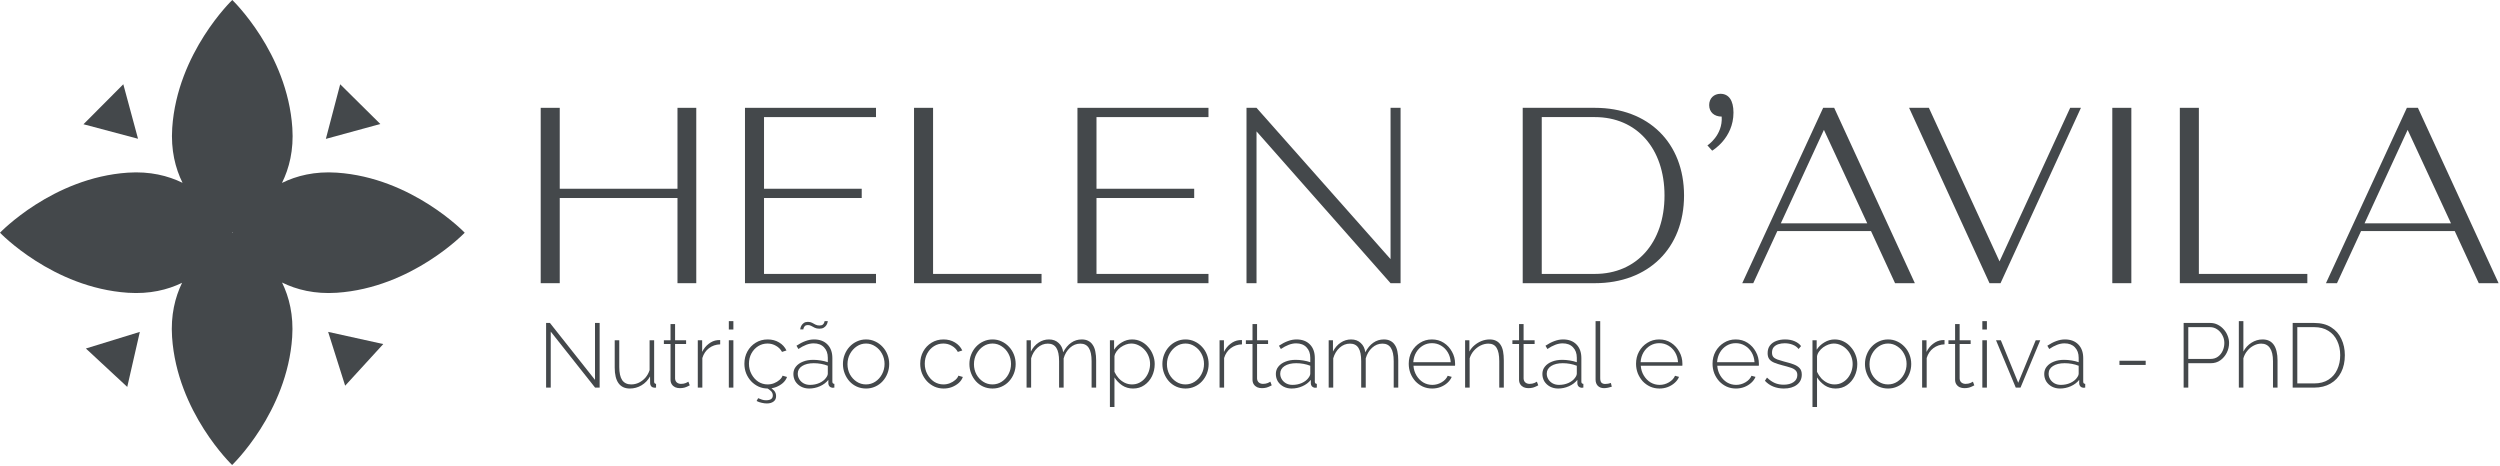 <svg width="1587" height="296" viewBox="0 0 1587 296" fill="none" xmlns="http://www.w3.org/2000/svg">
<path fill-rule="evenodd" clip-rule="evenodd" d="M179.043 179.349C188.287 183.9 199.781 186.786 213.803 185.846C261.64 182.638 294.998 147.722 294.998 147.722C294.998 147.722 261.64 112.807 213.803 109.599C199.76 108.657 188.252 111.554 179.001 116.116C183.597 106.845 186.522 95.299 185.577 81.195C182.369 33.358 147.453 0 147.453 0C147.453 0 112.537 33.358 109.33 81.195C108.386 95.269 111.297 106.796 115.876 116.057C106.646 111.529 95.177 108.662 81.195 109.599C33.358 112.807 0 147.722 0 147.722C0 147.722 33.358 182.638 81.195 185.846C95.027 186.773 106.4 183.977 115.579 179.533C111.115 188.724 108.303 200.119 109.232 213.986C112.44 261.824 147.356 295.182 147.356 295.182C147.356 295.182 182.272 261.824 185.479 213.986C186.415 200.027 183.559 188.572 179.043 179.349ZM147.398 147.428C147.372 147.416 147.337 147.4 147.293 147.379C147.4 147.604 147.453 147.722 147.453 147.722C147.453 147.722 147.447 147.736 147.434 147.764C147.475 147.783 147.53 147.808 147.599 147.841C147.563 147.763 147.545 147.722 147.545 147.722C147.545 147.722 147.607 147.584 147.732 147.323C147.55 147.41 147.453 147.453 147.453 147.453C147.453 147.453 147.435 147.445 147.398 147.428Z" fill="#44484B"/>
<path d="M78.272 53.485L52.983 78.88L87.621 88.084L78.272 53.485Z" fill="#44484B"/>
<path d="M241.427 78.712L215.956 53.498L206.856 88.163L241.427 78.712Z" fill="#44484B"/>
<path d="M219.102 244.849L243.296 218.408L208.3 210.676L219.102 244.849Z" fill="#44484B"/>
<path d="M54.516 221.229L80.779 245.615L88.767 210.677L54.516 221.229Z" fill="#44484B"/>
<path d="M355.322 179.768V125.699H430.066V179.768H441.993V68.448H430.066V119.815H355.322V68.448H343.236V179.768H355.322Z" fill="#44484B"/>
<path d="M556.085 179.768V173.884H484.999V125.699H547.02V119.815H484.999V74.332H556.085V68.448H472.913V179.768H556.085Z" fill="#44484B"/>
<path d="M580.226 179.768H661.172V173.884H592.313V68.448H580.226V179.768Z" fill="#44484B"/>
<path d="M767.14 179.768V173.884H696.054V125.699H758.075V119.815H696.054V74.332H767.14V68.448H683.968V179.768H767.14Z" fill="#44484B"/>
<path d="M797.642 179.768V83.397L882.723 179.768H889.084V68.448H882.723V164.502L797.642 68.448H791.281V179.768H797.642Z" fill="#44484B"/>
<path d="M966.617 179.768H1012.42C1046.45 179.768 1069.03 157.504 1069.03 124.108C1069.03 90.712 1046.45 68.448 1012.42 68.448H966.617V179.768ZM978.703 173.884V74.332H1012.42C1038.97 74.332 1056.63 94.211 1056.63 124.108C1056.63 154.006 1038.97 173.884 1012.42 173.884H978.703Z" fill="#44484B"/>
<path d="M1084.98 66.699C1084.98 71.152 1088.16 74.014 1092.93 74.014C1093.73 85.942 1083.87 92.303 1083.87 92.303L1086.89 95.642C1086.89 95.642 1100.41 87.85 1100.41 71.47C1100.41 63.678 1097.39 59.543 1092.14 59.543C1088 59.543 1084.98 62.405 1084.98 66.699Z" fill="#44484B"/>
<path d="M1112.97 179.768L1128.24 146.69H1187.72L1202.98 179.768H1215.55L1164.34 68.448H1157.34L1105.98 179.768H1112.97ZM1130.47 141.761L1157.82 82.443L1185.33 141.761H1130.47Z" fill="#44484B"/>
<path d="M1211.89 68.448L1262.94 179.768H1269.94L1320.98 68.448H1314.15L1269.3 165.933L1224.45 68.448H1211.89Z" fill="#44484B"/>
<path d="M1340.89 179.768H1352.98V68.448H1340.89V179.768Z" fill="#44484B"/>
<path d="M1383.76 179.768H1464.7V173.884H1395.84V68.448H1383.76V179.768Z" fill="#44484B"/>
<path d="M1483.52 179.768L1498.79 146.69H1558.27L1573.53 179.768H1586.1L1534.89 68.448H1527.89L1476.52 179.768H1483.52ZM1501.02 141.761L1528.37 82.443L1555.88 141.761H1501.02Z" fill="#44484B"/>
<path d="M349.611 210.502V246.055H346.662V205.01H349.09L377.706 241.142V205.01H380.655V246.055H377.764L349.611 210.502Z" fill="#44484B"/>
<path d="M390.219 233.337V215.994H393.109V232.933C393.109 236.671 393.726 239.465 394.959 241.315C396.231 243.126 398.139 244.032 400.682 244.032C402.378 244.032 403.997 243.666 405.538 242.934C407.118 242.163 408.506 241.103 409.701 239.754C410.895 238.367 411.782 236.767 412.36 234.956V215.994H415.25V242.24C415.25 242.702 415.347 243.049 415.539 243.281C415.771 243.512 416.079 243.647 416.464 243.685V246.055C416.079 246.094 415.771 246.113 415.539 246.113C415.347 246.113 415.173 246.094 415.019 246.055C414.364 245.978 413.824 245.709 413.4 245.246C412.976 244.745 412.745 244.148 412.707 243.454L412.649 238.945C411.339 241.334 409.527 243.223 407.215 244.61C404.941 245.959 402.474 246.634 399.815 246.634C396.655 246.634 394.265 245.516 392.647 243.281C391.028 241.045 390.219 237.731 390.219 233.337Z" fill="#44484B"/>
<path d="M437.849 244.61C437.656 244.687 437.271 244.88 436.693 245.188C436.115 245.497 435.383 245.786 434.496 246.055C433.61 246.287 432.627 246.402 431.548 246.402C430.507 246.402 429.524 246.21 428.599 245.824C427.713 245.4 427 244.784 426.461 243.974C425.921 243.165 425.651 242.182 425.651 241.026V218.364H421.431V215.994H425.651V205.704H428.542V215.994H435.537V218.364H428.542V240.332C428.619 241.45 429.023 242.298 429.756 242.876C430.488 243.415 431.336 243.685 432.299 243.685C433.494 243.685 434.535 243.493 435.421 243.107C436.307 242.683 436.828 242.413 436.982 242.298L437.849 244.61Z" fill="#44484B"/>
<path d="M457.176 218.596C454.478 218.673 452.108 219.482 450.065 221.024C448.061 222.527 446.654 224.608 445.845 227.267V246.055H442.954V215.994H445.729V223.394C446.77 221.274 448.157 219.559 449.892 218.249C451.626 216.9 453.457 216.129 455.384 215.936C455.769 215.898 456.116 215.879 456.424 215.879C456.733 215.879 456.983 215.879 457.176 215.879V218.596Z" fill="#44484B"/>
<path d="M462.657 246.055V215.994H465.548V246.055H462.657ZM462.657 209.173V203.854H465.548V209.173H462.657Z" fill="#44484B"/>
<path d="M487.402 246.634C485.321 246.634 483.374 246.229 481.563 245.42C479.752 244.572 478.171 243.435 476.823 242.009C475.474 240.544 474.414 238.868 473.643 236.979C472.911 235.091 472.545 233.067 472.545 230.909C472.545 228.019 473.181 225.417 474.452 223.105C475.724 220.792 477.478 218.943 479.713 217.555C481.948 216.168 484.492 215.474 487.344 215.474C490.08 215.474 492.489 216.11 494.57 217.382C496.651 218.615 498.212 220.311 499.253 222.469L496.42 223.394C495.534 221.737 494.262 220.446 492.605 219.521C490.986 218.557 489.194 218.075 487.228 218.075C485.032 218.075 483.047 218.634 481.274 219.752C479.501 220.87 478.075 222.411 476.996 224.377C475.955 226.304 475.435 228.481 475.435 230.909C475.435 233.299 475.975 235.495 477.054 237.5C478.133 239.504 479.559 241.103 481.332 242.298C483.143 243.454 485.128 244.032 487.286 244.032C488.674 244.032 490.023 243.782 491.333 243.281C492.682 242.741 493.838 242.047 494.801 241.199C495.804 240.352 496.459 239.446 496.767 238.482L499.6 239.292C499.099 240.718 498.232 241.989 496.998 243.107C495.765 244.186 494.32 245.053 492.663 245.709C491.044 246.325 489.29 246.634 487.402 246.634ZM486.824 256.114C485.822 256.114 484.743 255.98 483.586 255.71C482.43 255.479 481.332 255.093 480.291 254.554L481.274 252.761C482.122 253.147 482.931 253.455 483.702 253.686C484.473 253.956 485.34 254.091 486.303 254.091C487.691 254.091 488.751 253.841 489.483 253.34C490.215 252.839 490.581 252.068 490.581 251.027C490.581 249.987 490.215 249.081 489.483 248.31C488.751 247.578 487.71 246.826 486.361 246.055L487.806 245.188C489.31 246.075 490.485 246.98 491.333 247.905C492.219 248.869 492.663 250.044 492.663 251.432C492.663 252.973 492.123 254.13 491.044 254.9C489.965 255.71 488.558 256.114 486.824 256.114Z" fill="#44484B"/>
<path d="M503.642 237.384C503.642 235.573 504.181 234.012 505.261 232.701C506.34 231.352 507.824 230.312 509.712 229.58C511.6 228.809 513.778 228.423 516.245 228.423C517.786 228.423 519.386 228.558 521.043 228.828C522.7 229.098 524.184 229.464 525.494 229.926V227.094C525.494 224.319 524.685 222.103 523.066 220.446C521.486 218.788 519.289 217.96 516.476 217.96C514.973 217.96 513.412 218.268 511.793 218.885C510.174 219.501 508.517 220.388 506.821 221.544L505.607 219.463C507.573 218.152 509.461 217.17 511.273 216.514C513.123 215.821 514.953 215.474 516.765 215.474C520.349 215.474 523.182 216.534 525.263 218.653C527.344 220.773 528.385 223.664 528.385 227.325V242.24C528.385 242.702 528.481 243.049 528.674 243.281C528.905 243.512 529.232 243.647 529.656 243.685V246.055C529.31 246.094 529.021 246.113 528.789 246.113C528.558 246.113 528.365 246.113 528.211 246.113C527.479 245.998 526.901 245.689 526.477 245.188C526.092 244.687 525.88 244.128 525.841 243.512V241.142C524.454 242.876 522.661 244.225 520.465 245.188C518.306 246.152 516.033 246.634 513.643 246.634C511.755 246.634 510.04 246.229 508.498 245.42C506.995 244.61 505.8 243.512 504.914 242.124C504.066 240.698 503.642 239.118 503.642 237.384ZM524.338 239.87C524.723 239.369 525.012 238.887 525.205 238.425C525.398 237.962 525.494 237.538 525.494 237.153V232.181C524.107 231.641 522.661 231.237 521.158 230.967C519.655 230.697 518.114 230.562 516.534 230.562C513.527 230.562 511.08 231.16 509.192 232.354C507.342 233.549 506.417 235.168 506.417 237.211C506.417 238.482 506.744 239.658 507.4 240.737C508.055 241.816 508.96 242.683 510.117 243.338C511.311 243.994 512.68 244.321 514.221 244.321C516.379 244.321 518.364 243.916 520.176 243.107C522.026 242.259 523.413 241.18 524.338 239.87ZM520.176 208.652C519.019 208.652 518.037 208.46 517.227 208.074C516.456 207.689 515.724 207.303 515.031 206.918C514.375 206.533 513.643 206.34 512.834 206.34C511.986 206.34 511.35 206.552 510.926 206.976C510.541 207.4 510.271 207.843 510.117 208.305C510.001 208.768 509.943 209.038 509.943 209.115H507.978C507.978 208.961 508.036 208.633 508.151 208.132C508.267 207.631 508.498 207.091 508.845 206.513C509.192 205.935 509.673 205.434 510.29 205.01C510.945 204.548 511.793 204.317 512.834 204.317C513.874 204.317 514.761 204.509 515.493 204.895C516.225 205.28 516.938 205.665 517.632 206.051C518.364 206.436 519.212 206.629 520.176 206.629C521.216 206.629 521.948 206.417 522.372 205.993C522.835 205.569 523.124 205.126 523.24 204.663C523.394 204.201 523.471 203.931 523.471 203.854H525.494C525.494 204.008 525.417 204.355 525.263 204.895C525.147 205.396 524.897 205.935 524.511 206.513C524.126 207.091 523.586 207.592 522.893 208.016C522.199 208.44 521.293 208.652 520.176 208.652Z" fill="#44484B"/>
<path d="M549.781 246.634C547.661 246.634 545.695 246.229 543.884 245.42C542.111 244.61 540.57 243.493 539.259 242.067C537.949 240.602 536.928 238.926 536.195 237.037C535.463 235.149 535.097 233.164 535.097 231.083C535.097 228.963 535.463 226.978 536.195 225.128C536.928 223.24 537.949 221.583 539.259 220.157C540.608 218.692 542.169 217.555 543.942 216.746C545.753 215.898 547.7 215.474 549.781 215.474C551.862 215.474 553.789 215.898 555.562 216.746C557.335 217.555 558.895 218.692 560.244 220.157C561.593 221.583 562.634 223.24 563.366 225.128C564.098 226.978 564.464 228.963 564.464 231.083C564.464 233.164 564.098 235.149 563.366 237.037C562.634 238.926 561.593 240.602 560.244 242.067C558.934 243.493 557.373 244.61 555.562 245.42C553.789 246.229 551.862 246.634 549.781 246.634ZM537.987 231.198C537.987 233.549 538.508 235.707 539.548 237.673C540.627 239.6 542.053 241.142 543.826 242.298C545.599 243.454 547.565 244.032 549.723 244.032C551.881 244.032 553.847 243.454 555.62 242.298C557.431 241.103 558.857 239.523 559.897 237.557C560.977 235.553 561.516 233.376 561.516 231.025C561.516 228.674 560.977 226.516 559.897 224.55C558.857 222.585 557.431 221.024 555.62 219.867C553.847 218.673 551.9 218.075 549.781 218.075C547.622 218.075 545.657 218.673 543.884 219.867C542.111 221.062 540.685 222.642 539.606 224.608C538.527 226.573 537.987 228.77 537.987 231.198Z" fill="#44484B"/>
<path d="M599.014 246.634C596.933 246.634 594.986 246.229 593.175 245.42C591.363 244.572 589.783 243.435 588.434 242.009C587.085 240.544 586.026 238.868 585.255 236.979C584.523 235.091 584.156 233.067 584.156 230.909C584.156 228.019 584.792 225.417 586.064 223.105C587.336 220.792 589.09 218.943 591.325 217.555C593.56 216.168 596.104 215.474 598.956 215.474C601.692 215.474 604.101 216.11 606.182 217.382C608.263 218.615 609.824 220.311 610.865 222.469L608.032 223.394C607.146 221.737 605.874 220.446 604.217 219.521C602.598 218.557 600.806 218.075 598.84 218.075C596.643 218.075 594.659 218.634 592.886 219.752C591.113 220.87 589.687 222.411 588.608 224.377C587.567 226.304 587.047 228.481 587.047 230.909C587.047 233.299 587.587 235.495 588.666 237.5C589.745 239.504 591.171 241.103 592.944 242.298C594.755 243.454 596.74 244.032 598.898 244.032C600.285 244.032 601.634 243.782 602.945 243.281C604.294 242.741 605.45 242.047 606.413 241.199C607.415 240.352 608.071 239.446 608.379 238.482L611.212 239.292C610.711 240.718 609.843 241.989 608.61 243.107C607.377 244.186 605.932 245.053 604.274 245.709C602.656 246.325 600.902 246.634 599.014 246.634Z" fill="#44484B"/>
<path d="M630.06 246.634C627.94 246.634 625.975 246.229 624.163 245.42C622.39 244.61 620.849 243.493 619.539 242.067C618.228 240.602 617.207 238.926 616.475 237.037C615.742 235.149 615.376 233.164 615.376 231.083C615.376 228.963 615.742 226.978 616.475 225.128C617.207 223.24 618.228 221.583 619.539 220.157C620.887 218.692 622.448 217.555 624.221 216.746C626.033 215.898 627.979 215.474 630.06 215.474C632.141 215.474 634.068 215.898 635.841 216.746C637.614 217.555 639.175 218.692 640.524 220.157C641.872 221.583 642.913 223.24 643.645 225.128C644.378 226.978 644.744 228.963 644.744 231.083C644.744 233.164 644.378 235.149 643.645 237.037C642.913 238.926 641.872 240.602 640.524 242.067C639.213 243.493 637.652 244.61 635.841 245.42C634.068 246.229 632.141 246.634 630.06 246.634ZM618.267 231.198C618.267 233.549 618.787 235.707 619.828 237.673C620.907 239.6 622.333 241.142 624.105 242.298C625.878 243.454 627.844 244.032 630.002 244.032C632.16 244.032 634.126 243.454 635.899 242.298C637.71 241.103 639.136 239.523 640.177 237.557C641.256 235.553 641.795 233.376 641.795 231.025C641.795 228.674 641.256 226.516 640.177 224.55C639.136 222.585 637.71 221.024 635.899 219.867C634.126 218.673 632.18 218.075 630.06 218.075C627.902 218.075 625.936 218.673 624.163 219.867C622.39 221.062 620.964 222.642 619.885 224.608C618.806 226.573 618.267 228.77 618.267 231.198Z" fill="#44484B"/>
<path d="M695.836 246.055H692.946V229.291C692.946 225.475 692.348 222.662 691.153 220.85C689.997 219.039 688.205 218.133 685.777 218.133C683.311 218.133 681.114 219.02 679.187 220.792C677.298 222.527 675.969 224.762 675.198 227.498V246.055H672.307V229.291C672.307 225.437 671.729 222.623 670.573 220.85C669.417 219.039 667.625 218.133 665.197 218.133C662.73 218.133 660.533 219 658.606 220.735C656.718 222.43 655.369 224.666 654.56 227.441V246.055H651.669V215.994H654.386V223.163C655.658 220.696 657.296 218.808 659.3 217.497C661.304 216.148 663.501 215.474 665.89 215.474C668.396 215.474 670.438 216.225 672.018 217.729C673.637 219.193 674.6 221.159 674.909 223.625C676.335 220.927 678.031 218.904 679.996 217.555C681.962 216.168 684.197 215.474 686.702 215.474C688.359 215.474 689.747 215.782 690.864 216.399C692.021 216.977 692.965 217.844 693.697 219C694.468 220.118 695.007 221.505 695.316 223.163C695.663 224.82 695.836 226.689 695.836 228.77V246.055Z" fill="#44484B"/>
<path d="M719.251 246.634C716.669 246.634 714.357 245.959 712.314 244.61C710.31 243.223 708.691 241.546 707.458 239.581V258.369H704.568V215.994H707.227V222.006C708.46 220.079 710.098 218.519 712.141 217.324C714.183 216.091 716.342 215.474 718.615 215.474C720.735 215.474 722.662 215.917 724.396 216.804C726.131 217.651 727.634 218.827 728.906 220.33C730.216 221.794 731.218 223.452 731.912 225.302C732.644 227.152 733.01 229.079 733.01 231.083C733.01 233.858 732.432 236.44 731.276 238.829C730.12 241.18 728.501 243.069 726.42 244.495C724.377 245.921 721.988 246.634 719.251 246.634ZM718.558 244.032C720.331 244.032 721.911 243.666 723.298 242.934C724.724 242.201 725.938 241.219 726.94 239.985C727.942 238.752 728.713 237.365 729.253 235.823C729.792 234.281 730.062 232.701 730.062 231.083C730.062 229.348 729.754 227.71 729.137 226.169C728.52 224.589 727.653 223.201 726.535 222.006C725.456 220.812 724.185 219.867 722.72 219.174C721.294 218.442 719.733 218.075 718.037 218.075C716.997 218.075 715.879 218.287 714.684 218.711C713.528 219.135 712.411 219.733 711.331 220.503C710.291 221.274 709.424 222.161 708.73 223.163C708.036 224.126 707.612 225.128 707.458 226.169V236.054C708.152 237.519 709.038 238.868 710.117 240.101C711.235 241.296 712.526 242.259 713.991 242.992C715.455 243.685 716.978 244.032 718.558 244.032Z" fill="#44484B"/>
<path d="M752.568 246.634C750.448 246.634 748.482 246.229 746.671 245.42C744.898 244.61 743.357 243.493 742.046 242.067C740.736 240.602 739.714 238.926 738.982 237.037C738.25 235.149 737.884 233.164 737.884 231.083C737.884 228.963 738.25 226.978 738.982 225.128C739.714 223.24 740.736 221.583 742.046 220.157C743.395 218.692 744.956 217.555 746.729 216.746C748.54 215.898 750.486 215.474 752.568 215.474C754.649 215.474 756.576 215.898 758.349 216.746C760.121 217.555 761.682 218.692 763.031 220.157C764.38 221.583 765.421 223.24 766.153 225.128C766.885 226.978 767.251 228.963 767.251 231.083C767.251 233.164 766.885 235.149 766.153 237.037C765.421 238.926 764.38 240.602 763.031 242.067C761.721 243.493 760.16 244.61 758.349 245.42C756.576 246.229 754.649 246.634 752.568 246.634ZM740.774 231.198C740.774 233.549 741.295 235.707 742.335 237.673C743.414 239.6 744.84 241.142 746.613 242.298C748.386 243.454 750.352 244.032 752.51 244.032C754.668 244.032 756.634 243.454 758.406 242.298C760.218 241.103 761.644 239.523 762.684 237.557C763.764 235.553 764.303 233.376 764.303 231.025C764.303 228.674 763.764 226.516 762.684 224.55C761.644 222.585 760.218 221.024 758.406 219.867C756.634 218.673 754.687 218.075 752.568 218.075C750.409 218.075 748.444 218.673 746.671 219.867C744.898 221.062 743.472 222.642 742.393 224.608C741.314 226.573 740.774 228.77 740.774 231.198Z" fill="#44484B"/>
<path d="M788.398 218.596C785.7 218.673 783.33 219.482 781.287 221.024C779.283 222.527 777.877 224.608 777.067 227.267V246.055H774.177V215.994H776.952V223.394C777.992 221.274 779.38 219.559 781.114 218.249C782.848 216.9 784.679 216.129 786.606 215.936C786.991 215.898 787.338 215.879 787.647 215.879C787.955 215.879 788.205 215.879 788.398 215.879V218.596Z" fill="#44484B"/>
<path d="M807.292 244.61C807.099 244.687 806.714 244.88 806.135 245.188C805.557 245.497 804.825 245.786 803.939 246.055C803.052 246.287 802.069 246.402 800.99 246.402C799.95 246.402 798.967 246.21 798.042 245.824C797.156 245.4 796.443 244.784 795.903 243.974C795.363 243.165 795.094 242.182 795.094 241.026V218.364H790.874V215.994H795.094V205.704H797.984V215.994H804.979V218.364H797.984V240.332C798.061 241.45 798.466 242.298 799.198 242.876C799.931 243.415 800.778 243.685 801.742 243.685C802.937 243.685 803.977 243.493 804.864 243.107C805.75 242.683 806.27 242.413 806.424 242.298L807.292 244.61Z" fill="#44484B"/>
<path d="M809.911 237.384C809.911 235.573 810.451 234.012 811.53 232.701C812.609 231.352 814.093 230.312 815.981 229.58C817.87 228.809 820.047 228.423 822.514 228.423C824.055 228.423 825.655 228.558 827.312 228.828C828.969 229.098 830.453 229.464 831.763 229.926V227.094C831.763 224.319 830.954 222.103 829.335 220.446C827.755 218.788 825.558 217.96 822.745 217.96C821.242 217.96 819.681 218.268 818.062 218.885C816.444 219.501 814.786 220.388 813.091 221.544L811.877 219.463C813.842 218.152 815.731 217.17 817.542 216.514C819.392 215.821 821.223 215.474 823.034 215.474C826.618 215.474 829.451 216.534 831.532 218.653C833.613 220.773 834.654 223.664 834.654 227.325V242.24C834.654 242.702 834.75 243.049 834.943 243.281C835.174 243.512 835.502 243.647 835.926 243.685V246.055C835.579 246.094 835.29 246.113 835.059 246.113C834.827 246.113 834.635 246.113 834.48 246.113C833.748 245.998 833.17 245.689 832.746 245.188C832.361 244.687 832.149 244.128 832.11 243.512V241.142C830.723 242.876 828.931 244.225 826.734 245.188C824.576 246.152 822.302 246.634 819.912 246.634C818.024 246.634 816.309 246.229 814.767 245.42C813.264 244.61 812.069 243.512 811.183 242.124C810.335 240.698 809.911 239.118 809.911 237.384ZM830.607 239.87C830.993 239.369 831.282 238.887 831.474 238.425C831.667 237.962 831.763 237.538 831.763 237.153V232.181C830.376 231.641 828.931 231.237 827.428 230.967C825.925 230.697 824.383 230.562 822.803 230.562C819.797 230.562 817.349 231.16 815.461 232.354C813.611 233.549 812.686 235.168 812.686 237.211C812.686 238.482 813.014 239.658 813.669 240.737C814.324 241.816 815.23 242.683 816.386 243.338C817.581 243.994 818.949 244.321 820.49 244.321C822.649 244.321 824.633 243.916 826.445 243.107C828.295 242.259 829.682 241.18 830.607 239.87Z" fill="#44484B"/>
<path d="M887.614 246.055H884.724V229.291C884.724 225.475 884.126 222.662 882.932 220.85C881.775 219.039 879.983 218.133 877.555 218.133C875.089 218.133 872.892 219.02 870.965 220.792C869.076 222.527 867.747 224.762 866.976 227.498V246.055H864.086V229.291C864.086 225.437 863.507 222.623 862.351 220.85C861.195 219.039 859.403 218.133 856.975 218.133C854.508 218.133 852.312 219 850.385 220.735C848.496 222.43 847.147 224.666 846.338 227.441V246.055H843.447V215.994H846.164V223.163C847.436 220.696 849.074 218.808 851.078 217.497C853.082 216.148 855.279 215.474 857.669 215.474C860.174 215.474 862.216 216.225 863.796 217.729C865.415 219.193 866.379 221.159 866.687 223.625C868.113 220.927 869.809 218.904 871.774 217.555C873.74 216.168 875.975 215.474 878.48 215.474C880.137 215.474 881.525 215.782 882.643 216.399C883.799 216.977 884.743 217.844 885.475 219C886.246 220.118 886.786 221.505 887.094 223.163C887.441 224.82 887.614 226.689 887.614 228.77V246.055Z" fill="#44484B"/>
<path d="M909.122 246.634C907.002 246.634 905.037 246.229 903.225 245.42C901.414 244.572 899.834 243.435 898.485 242.009C897.174 240.544 896.134 238.868 895.363 236.979C894.631 235.052 894.265 233.029 894.265 230.909C894.265 228.057 894.901 225.475 896.172 223.163C897.444 220.85 899.198 219 901.433 217.613C903.668 216.187 906.173 215.474 908.948 215.474C911.8 215.474 914.325 216.187 916.522 217.613C918.718 219.039 920.453 220.927 921.724 223.278C923.035 225.591 923.69 228.134 923.69 230.909C923.69 231.14 923.69 231.372 923.69 231.603C923.69 231.834 923.671 232.027 923.632 232.181H897.271C897.425 234.455 898.061 236.517 899.178 238.367C900.296 240.217 901.722 241.681 903.456 242.76C905.229 243.801 907.156 244.321 909.237 244.321C911.319 244.321 913.284 243.782 915.134 242.702C916.984 241.623 918.275 240.236 919.007 238.54L921.551 239.234C920.973 240.66 920.048 241.932 918.776 243.049C917.543 244.167 916.078 245.053 914.383 245.709C912.725 246.325 910.972 246.634 909.122 246.634ZM897.155 229.926H920.915C920.761 227.575 920.144 225.494 919.065 223.683C917.986 221.872 916.56 220.446 914.787 219.405C913.053 218.364 911.126 217.844 909.006 217.844C906.887 217.844 904.96 218.364 903.225 219.405C901.491 220.446 900.084 221.872 899.005 223.683C897.926 225.494 897.309 227.575 897.155 229.926Z" fill="#44484B"/>
<path d="M954.619 246.055H951.728V229.291C951.728 225.437 951.169 222.623 950.052 220.85C948.973 219.039 947.238 218.133 944.849 218.133C943.153 218.133 941.477 218.538 939.819 219.347C938.201 220.157 936.775 221.274 935.542 222.7C934.347 224.088 933.48 225.668 932.94 227.441V246.055H930.05V215.994H932.767V223.163C933.576 221.621 934.655 220.291 936.004 219.174C937.353 218.018 938.856 217.112 940.513 216.457C942.17 215.802 943.885 215.474 945.658 215.474C947.315 215.474 948.703 215.782 949.821 216.399C950.977 216.977 951.902 217.825 952.595 218.943C953.328 220.06 953.848 221.448 954.156 223.105C954.465 224.762 954.619 226.651 954.619 228.77V246.055Z" fill="#44484B"/>
<path d="M976.488 244.61C976.295 244.687 975.91 244.88 975.332 245.188C974.753 245.497 974.021 245.786 973.135 246.055C972.248 246.287 971.266 246.402 970.186 246.402C969.146 246.402 968.163 246.21 967.238 245.824C966.352 245.4 965.639 244.784 965.099 243.974C964.56 243.165 964.29 242.182 964.29 241.026V218.364H960.07V215.994H964.29V205.704H967.18V215.994H974.175V218.364H967.18V240.332C967.257 241.45 967.662 242.298 968.394 242.876C969.127 243.415 969.974 243.685 970.938 243.685C972.133 243.685 973.173 243.493 974.06 243.107C974.946 242.683 975.466 242.413 975.621 242.298L976.488 244.61Z" fill="#44484B"/>
<path d="M979.107 237.384C979.107 235.573 979.647 234.012 980.726 232.701C981.805 231.352 983.289 230.312 985.177 229.58C987.066 228.809 989.243 228.423 991.71 228.423C993.252 228.423 994.851 228.558 996.508 228.828C998.165 229.098 999.649 229.464 1000.96 229.926V227.094C1000.96 224.319 1000.15 222.103 998.531 220.446C996.951 218.788 994.755 217.96 991.941 217.96C990.438 217.96 988.877 218.268 987.258 218.885C985.64 219.501 983.983 220.388 982.287 221.544L981.073 219.463C983.038 218.152 984.927 217.17 986.738 216.514C988.588 215.821 990.419 215.474 992.23 215.474C995.814 215.474 998.647 216.534 1000.73 218.653C1002.81 220.773 1003.85 223.664 1003.85 227.325V242.24C1003.85 242.702 1003.95 243.049 1004.14 243.281C1004.37 243.512 1004.7 243.647 1005.12 243.685V246.055C1004.77 246.094 1004.49 246.113 1004.25 246.113C1004.02 246.113 1003.83 246.113 1003.68 246.113C1002.94 245.998 1002.37 245.689 1001.94 245.188C1001.56 244.687 1001.34 244.128 1001.31 243.512V241.142C999.919 242.876 998.127 244.225 995.93 245.188C993.772 246.152 991.498 246.634 989.108 246.634C987.22 246.634 985.505 246.229 983.963 245.42C982.46 244.61 981.266 243.512 980.379 242.124C979.531 240.698 979.107 239.118 979.107 237.384ZM999.803 239.87C1000.19 239.369 1000.48 238.887 1000.67 238.425C1000.86 237.962 1000.96 237.538 1000.96 237.153V232.181C999.572 231.641 998.127 231.237 996.624 230.967C995.121 230.697 993.579 230.562 991.999 230.562C988.993 230.562 986.546 231.16 984.657 232.354C982.807 233.549 981.882 235.168 981.882 237.211C981.882 238.482 982.21 239.658 982.865 240.737C983.52 241.816 984.426 242.683 985.582 243.338C986.777 243.994 988.145 244.321 989.687 244.321C991.845 244.321 993.83 243.916 995.641 243.107C997.491 242.259 998.878 241.18 999.803 239.87Z" fill="#44484B"/>
<path d="M1012.87 203.854H1015.82V240.101C1015.82 241.488 1016.11 242.452 1016.69 242.992C1017.27 243.493 1018.02 243.743 1018.94 243.743C1019.56 243.743 1020.2 243.685 1020.85 243.57C1021.51 243.454 1022.09 243.3 1022.59 243.107L1023.16 245.477C1022.51 245.709 1021.7 245.921 1020.74 246.113C1019.77 246.306 1018.94 246.402 1018.25 246.402C1016.63 246.402 1015.32 245.921 1014.32 244.957C1013.36 243.955 1012.87 242.625 1012.87 240.968V203.854Z" fill="#44484B"/>
<path d="M1053.42 246.634C1051.3 246.634 1049.34 246.229 1047.52 245.42C1045.71 244.572 1044.13 243.435 1042.78 242.009C1041.47 240.544 1040.43 238.868 1039.66 236.979C1038.93 235.052 1038.56 233.029 1038.56 230.909C1038.56 228.057 1039.2 225.475 1040.47 223.163C1041.74 220.85 1043.5 219 1045.73 217.613C1047.97 216.187 1050.47 215.474 1053.25 215.474C1056.1 215.474 1058.62 216.187 1060.82 217.613C1063.02 219.039 1064.75 220.927 1066.02 223.278C1067.33 225.591 1067.99 228.134 1067.99 230.909C1067.99 231.14 1067.99 231.372 1067.99 231.603C1067.99 231.834 1067.97 232.027 1067.93 232.181H1041.57C1041.72 234.455 1042.36 236.517 1043.48 238.367C1044.6 240.217 1046.02 241.681 1047.76 242.76C1049.53 243.801 1051.46 244.321 1053.54 244.321C1055.62 244.321 1057.58 243.782 1059.43 242.702C1061.28 241.623 1062.57 240.236 1063.31 238.54L1065.85 239.234C1065.27 240.66 1064.35 241.932 1063.08 243.049C1061.84 244.167 1060.38 245.053 1058.68 245.709C1057.02 246.325 1055.27 246.634 1053.42 246.634ZM1041.45 229.926H1065.21C1065.06 227.575 1064.44 225.494 1063.36 223.683C1062.29 221.872 1060.86 220.446 1059.09 219.405C1057.35 218.364 1055.43 217.844 1053.31 217.844C1051.19 217.844 1049.26 218.364 1047.52 219.405C1045.79 220.446 1044.38 221.872 1043.3 223.683C1042.23 225.494 1041.61 227.575 1041.45 229.926Z" fill="#44484B"/>
<path d="M1101.97 246.634C1099.85 246.634 1097.89 246.229 1096.08 245.42C1094.26 244.572 1092.68 243.435 1091.34 242.009C1090.03 240.544 1088.98 238.868 1088.21 236.979C1087.48 235.052 1087.12 233.029 1087.12 230.909C1087.12 228.057 1087.75 225.475 1089.02 223.163C1090.3 220.85 1092.05 219 1094.28 217.613C1096.52 216.187 1099.02 215.474 1101.8 215.474C1104.65 215.474 1107.18 216.187 1109.37 217.613C1111.57 219.039 1113.3 220.927 1114.58 223.278C1115.89 225.591 1116.54 228.134 1116.54 230.909C1116.54 231.14 1116.54 231.372 1116.54 231.603C1116.54 231.834 1116.52 232.027 1116.48 232.181H1090.12C1090.28 234.455 1090.91 236.517 1092.03 238.367C1093.15 240.217 1094.57 241.681 1096.31 242.76C1098.08 243.801 1100.01 244.321 1102.09 244.321C1104.17 244.321 1106.14 243.782 1107.98 242.702C1109.83 241.623 1111.13 240.236 1111.86 238.54L1114.4 239.234C1113.82 240.66 1112.9 241.932 1111.63 243.049C1110.39 244.167 1108.93 245.053 1107.23 245.709C1105.58 246.325 1103.82 246.634 1101.97 246.634ZM1090.01 229.926H1113.77C1113.61 227.575 1113 225.494 1111.92 223.683C1110.84 221.872 1109.41 220.446 1107.64 219.405C1105.9 218.364 1103.98 217.844 1101.86 217.844C1099.74 217.844 1097.81 218.364 1096.08 219.405C1094.34 220.446 1092.94 221.872 1091.86 223.683C1090.78 225.494 1090.16 227.575 1090.01 229.926Z" fill="#44484B"/>
<path d="M1132.38 246.634C1129.99 246.634 1127.78 246.229 1125.73 245.42C1123.69 244.61 1121.9 243.377 1120.36 241.72L1121.69 239.696C1123.34 241.276 1125.02 242.433 1126.72 243.165C1128.41 243.859 1130.26 244.206 1132.27 244.206C1134.85 244.206 1136.93 243.666 1138.51 242.587C1140.13 241.508 1140.94 240.005 1140.94 238.078C1140.94 236.767 1140.55 235.765 1139.78 235.072C1139.05 234.339 1137.97 233.761 1136.54 233.337C1135.16 232.875 1133.46 232.393 1131.46 231.892C1129.41 231.352 1127.68 230.794 1126.25 230.215C1124.87 229.637 1123.83 228.886 1123.13 227.961C1122.44 227.036 1122.09 225.783 1122.09 224.203C1122.09 222.238 1122.57 220.619 1123.54 219.347C1124.54 218.037 1125.87 217.073 1127.53 216.457C1129.22 215.802 1131.09 215.474 1133.13 215.474C1135.48 215.474 1137.53 215.859 1139.26 216.63C1141.03 217.401 1142.38 218.422 1143.31 219.694L1141.75 221.544C1140.78 220.311 1139.53 219.405 1137.99 218.827C1136.45 218.21 1134.75 217.902 1132.9 217.902C1131.51 217.902 1130.2 218.095 1128.97 218.48C1127.74 218.865 1126.74 219.501 1125.96 220.388C1125.23 221.236 1124.87 222.392 1124.87 223.856C1124.87 225.013 1125.14 225.918 1125.68 226.573C1126.25 227.229 1127.1 227.768 1128.22 228.192C1129.34 228.578 1130.72 229.001 1132.38 229.464C1134.73 230.042 1136.76 230.639 1138.45 231.256C1140.15 231.873 1141.46 232.682 1142.38 233.684C1143.31 234.648 1143.77 236.016 1143.77 237.789C1143.77 240.525 1142.73 242.683 1140.65 244.263C1138.57 245.843 1135.81 246.634 1132.38 246.634Z" fill="#44484B"/>
<path d="M1165.25 246.634C1162.67 246.634 1160.35 245.959 1158.31 244.61C1156.31 243.223 1154.69 241.546 1153.45 239.581V258.369H1150.56V215.994H1153.22V222.006C1154.46 220.079 1156.09 218.519 1158.14 217.324C1160.18 216.091 1162.34 215.474 1164.61 215.474C1166.73 215.474 1168.66 215.917 1170.39 216.804C1172.13 217.651 1173.63 218.827 1174.9 220.33C1176.21 221.794 1177.21 223.452 1177.91 225.302C1178.64 227.152 1179.01 229.079 1179.01 231.083C1179.01 233.858 1178.43 236.44 1177.27 238.829C1176.12 241.18 1174.5 243.069 1172.42 244.495C1170.37 245.921 1167.98 246.634 1165.25 246.634ZM1164.55 244.032C1166.33 244.032 1167.91 243.666 1169.29 242.934C1170.72 242.201 1171.93 241.219 1172.94 239.985C1173.94 238.752 1174.71 237.365 1175.25 235.823C1175.79 234.281 1176.06 232.701 1176.06 231.083C1176.06 229.348 1175.75 227.71 1175.13 226.169C1174.52 224.589 1173.65 223.201 1172.53 222.006C1171.45 220.812 1170.18 219.867 1168.72 219.174C1167.29 218.442 1165.73 218.075 1164.03 218.075C1162.99 218.075 1161.87 218.287 1160.68 218.711C1159.52 219.135 1158.41 219.733 1157.33 220.503C1156.29 221.274 1155.42 222.161 1154.73 223.163C1154.03 224.126 1153.61 225.128 1153.45 226.169V236.054C1154.15 237.519 1155.03 238.868 1156.11 240.101C1157.23 241.296 1158.52 242.259 1159.99 242.992C1161.45 243.685 1162.97 244.032 1164.55 244.032Z" fill="#44484B"/>
<path d="M1198.56 246.634C1196.44 246.634 1194.48 246.229 1192.67 245.42C1190.89 244.61 1189.35 243.493 1188.04 242.067C1186.73 240.602 1185.71 238.926 1184.98 237.037C1184.25 235.149 1183.88 233.164 1183.88 231.083C1183.88 228.963 1184.25 226.978 1184.98 225.128C1185.71 223.24 1186.73 221.583 1188.04 220.157C1189.39 218.692 1190.95 217.555 1192.72 216.746C1194.54 215.898 1196.48 215.474 1198.56 215.474C1200.64 215.474 1202.57 215.898 1204.34 216.746C1206.12 217.555 1207.68 218.692 1209.03 220.157C1210.38 221.583 1211.42 223.24 1212.15 225.128C1212.88 226.978 1213.25 228.963 1213.25 231.083C1213.25 233.164 1212.88 235.149 1212.15 237.037C1211.42 238.926 1210.38 240.602 1209.03 242.067C1207.72 243.493 1206.16 244.61 1204.34 245.42C1202.57 246.229 1200.64 246.634 1198.56 246.634ZM1186.77 231.198C1186.77 233.549 1187.29 235.707 1188.33 237.673C1189.41 239.6 1190.84 241.142 1192.61 242.298C1194.38 243.454 1196.35 244.032 1198.51 244.032C1200.66 244.032 1202.63 243.454 1204.4 242.298C1206.21 241.103 1207.64 239.523 1208.68 237.557C1209.76 235.553 1210.3 233.376 1210.3 231.025C1210.3 228.674 1209.76 226.516 1208.68 224.55C1207.64 222.585 1206.21 221.024 1204.4 219.867C1202.63 218.673 1200.68 218.075 1198.56 218.075C1196.41 218.075 1194.44 218.673 1192.67 219.867C1190.89 221.062 1189.47 222.642 1188.39 224.608C1187.31 226.573 1186.77 228.77 1186.77 231.198Z" fill="#44484B"/>
<path d="M1234.39 218.596C1231.7 218.673 1229.33 219.482 1227.28 221.024C1225.28 222.527 1223.87 224.608 1223.06 227.267V246.055H1220.17V215.994H1222.95V223.394C1223.99 221.274 1225.38 219.559 1227.11 218.249C1228.84 216.9 1230.67 216.129 1232.6 215.936C1232.99 215.898 1233.33 215.879 1233.64 215.879C1233.95 215.879 1234.2 215.879 1234.39 215.879V218.596Z" fill="#44484B"/>
<path d="M1253.29 244.61C1253.09 244.687 1252.71 244.88 1252.13 245.188C1251.55 245.497 1250.82 245.786 1249.93 246.055C1249.05 246.287 1248.07 246.402 1246.99 246.402C1245.95 246.402 1244.96 246.21 1244.04 245.824C1243.15 245.4 1242.44 244.784 1241.9 243.974C1241.36 243.165 1241.09 242.182 1241.09 241.026V218.364H1236.87V215.994H1241.09V205.704H1243.98V215.994H1250.97V218.364H1243.98V240.332C1244.06 241.45 1244.46 242.298 1245.19 242.876C1245.93 243.415 1246.77 243.685 1247.74 243.685C1248.93 243.685 1249.97 243.493 1250.86 243.107C1251.75 242.683 1252.27 242.413 1252.42 242.298L1253.29 244.61Z" fill="#44484B"/>
<path d="M1258.39 246.055V215.994H1261.28V246.055H1258.39ZM1258.39 209.173V203.854H1261.28V209.173H1258.39Z" fill="#44484B"/>
<path d="M1279.61 246.055L1267.07 215.994H1270.13L1281.17 242.992L1292.27 215.994H1295.16L1282.62 246.055H1279.61Z" fill="#44484B"/>
<path d="M1297.68 237.384C1297.68 235.573 1298.22 234.012 1299.3 232.701C1300.38 231.352 1301.87 230.312 1303.75 229.58C1305.64 228.809 1307.82 228.423 1310.29 228.423C1311.83 228.423 1313.43 228.558 1315.08 228.828C1316.74 229.098 1318.23 229.464 1319.54 229.926V227.094C1319.54 224.319 1318.73 222.103 1317.11 220.446C1315.53 218.788 1313.33 217.96 1310.52 217.96C1309.01 217.96 1307.45 218.268 1305.83 218.885C1304.22 219.501 1302.56 220.388 1300.86 221.544L1299.65 219.463C1301.61 218.152 1303.5 217.17 1305.31 216.514C1307.16 215.821 1309 215.474 1310.81 215.474C1314.39 215.474 1317.22 216.534 1319.3 218.653C1321.39 220.773 1322.43 223.664 1322.43 227.325V242.24C1322.43 242.702 1322.52 243.049 1322.72 243.281C1322.95 243.512 1323.27 243.647 1323.7 243.685V246.055C1323.35 246.094 1323.06 246.113 1322.83 246.113C1322.6 246.113 1322.41 246.113 1322.25 246.113C1321.52 245.998 1320.94 245.689 1320.52 245.188C1320.13 244.687 1319.92 244.128 1319.88 243.512V241.142C1318.5 242.876 1316.7 244.225 1314.51 245.188C1312.35 246.152 1310.07 246.634 1307.68 246.634C1305.8 246.634 1304.08 246.229 1302.54 245.42C1301.04 244.61 1299.84 243.512 1298.96 242.124C1298.11 240.698 1297.68 239.118 1297.68 237.384ZM1318.38 239.87C1318.77 239.369 1319.05 238.887 1319.25 238.425C1319.44 237.962 1319.54 237.538 1319.54 237.153V232.181C1318.15 231.641 1316.7 231.237 1315.2 230.967C1313.7 230.697 1312.16 230.562 1310.58 230.562C1307.57 230.562 1305.12 231.16 1303.23 232.354C1301.38 233.549 1300.46 235.168 1300.46 237.211C1300.46 238.482 1300.79 239.658 1301.44 240.737C1302.1 241.816 1303 242.683 1304.16 243.338C1305.35 243.994 1306.72 244.321 1308.26 244.321C1310.42 244.321 1312.41 243.916 1314.22 243.107C1316.07 242.259 1317.45 241.18 1318.38 239.87Z" fill="#44484B"/>
<path d="M1345.43 231.661V229.001H1362.08V231.661H1345.43Z" fill="#44484B"/>
<path d="M1386.17 246.055V205.01H1403.05C1404.79 205.01 1406.37 205.376 1407.79 206.109C1409.26 206.841 1410.53 207.824 1411.61 209.057C1412.69 210.252 1413.52 211.601 1414.09 213.104C1414.71 214.607 1415.02 216.148 1415.02 217.729C1415.02 219.925 1414.52 222.006 1413.52 223.972C1412.55 225.899 1411.2 227.479 1409.47 228.712C1407.77 229.946 1405.75 230.562 1403.4 230.562H1389.12V246.055H1386.17ZM1389.12 227.845H1403.28C1405.09 227.845 1406.66 227.364 1407.97 226.4C1409.28 225.437 1410.28 224.184 1410.97 222.642C1411.67 221.101 1412.01 219.463 1412.01 217.729C1412.01 215.917 1411.59 214.26 1410.74 212.757C1409.93 211.215 1408.83 209.982 1407.45 209.057C1406.1 208.132 1404.59 207.67 1402.94 207.67H1389.12V227.845Z" fill="#44484B"/>
<path d="M1445.78 246.055H1442.89V229.291C1442.89 225.591 1442.25 222.816 1440.98 220.966C1439.71 219.077 1437.86 218.133 1435.43 218.133C1433.85 218.133 1432.27 218.538 1430.69 219.347C1429.11 220.157 1427.74 221.274 1426.59 222.7C1425.43 224.088 1424.6 225.668 1424.1 227.441V246.055H1421.21V203.854H1424.1V223.163C1425.33 220.812 1427.05 218.943 1429.24 217.555C1431.44 216.168 1433.77 215.474 1436.24 215.474C1437.94 215.474 1439.38 215.782 1440.58 216.399C1441.77 217.016 1442.75 217.902 1443.52 219.058C1444.29 220.214 1444.85 221.602 1445.2 223.22C1445.59 224.839 1445.78 226.689 1445.78 228.77V246.055Z" fill="#44484B"/>
<path d="M1455.39 246.055V205.01H1469.03C1473.38 205.01 1476.99 205.935 1479.84 207.785C1482.73 209.597 1484.89 212.063 1486.31 215.185C1487.78 218.268 1488.51 221.698 1488.51 225.475C1488.51 229.637 1487.72 233.26 1486.14 236.343C1484.56 239.427 1482.31 241.816 1479.38 243.512C1476.45 245.208 1473 246.055 1469.03 246.055H1455.39ZM1485.56 225.475C1485.56 222.045 1484.91 218.981 1483.6 216.283C1482.32 213.585 1480.46 211.485 1477.99 209.982C1475.56 208.44 1472.57 207.67 1469.03 207.67H1458.33V243.396H1469.03C1472.61 243.396 1475.64 242.606 1478.1 241.026C1480.57 239.446 1482.42 237.307 1483.65 234.609C1484.93 231.873 1485.56 228.828 1485.56 225.475Z" fill="#44484B"/>
</svg>
